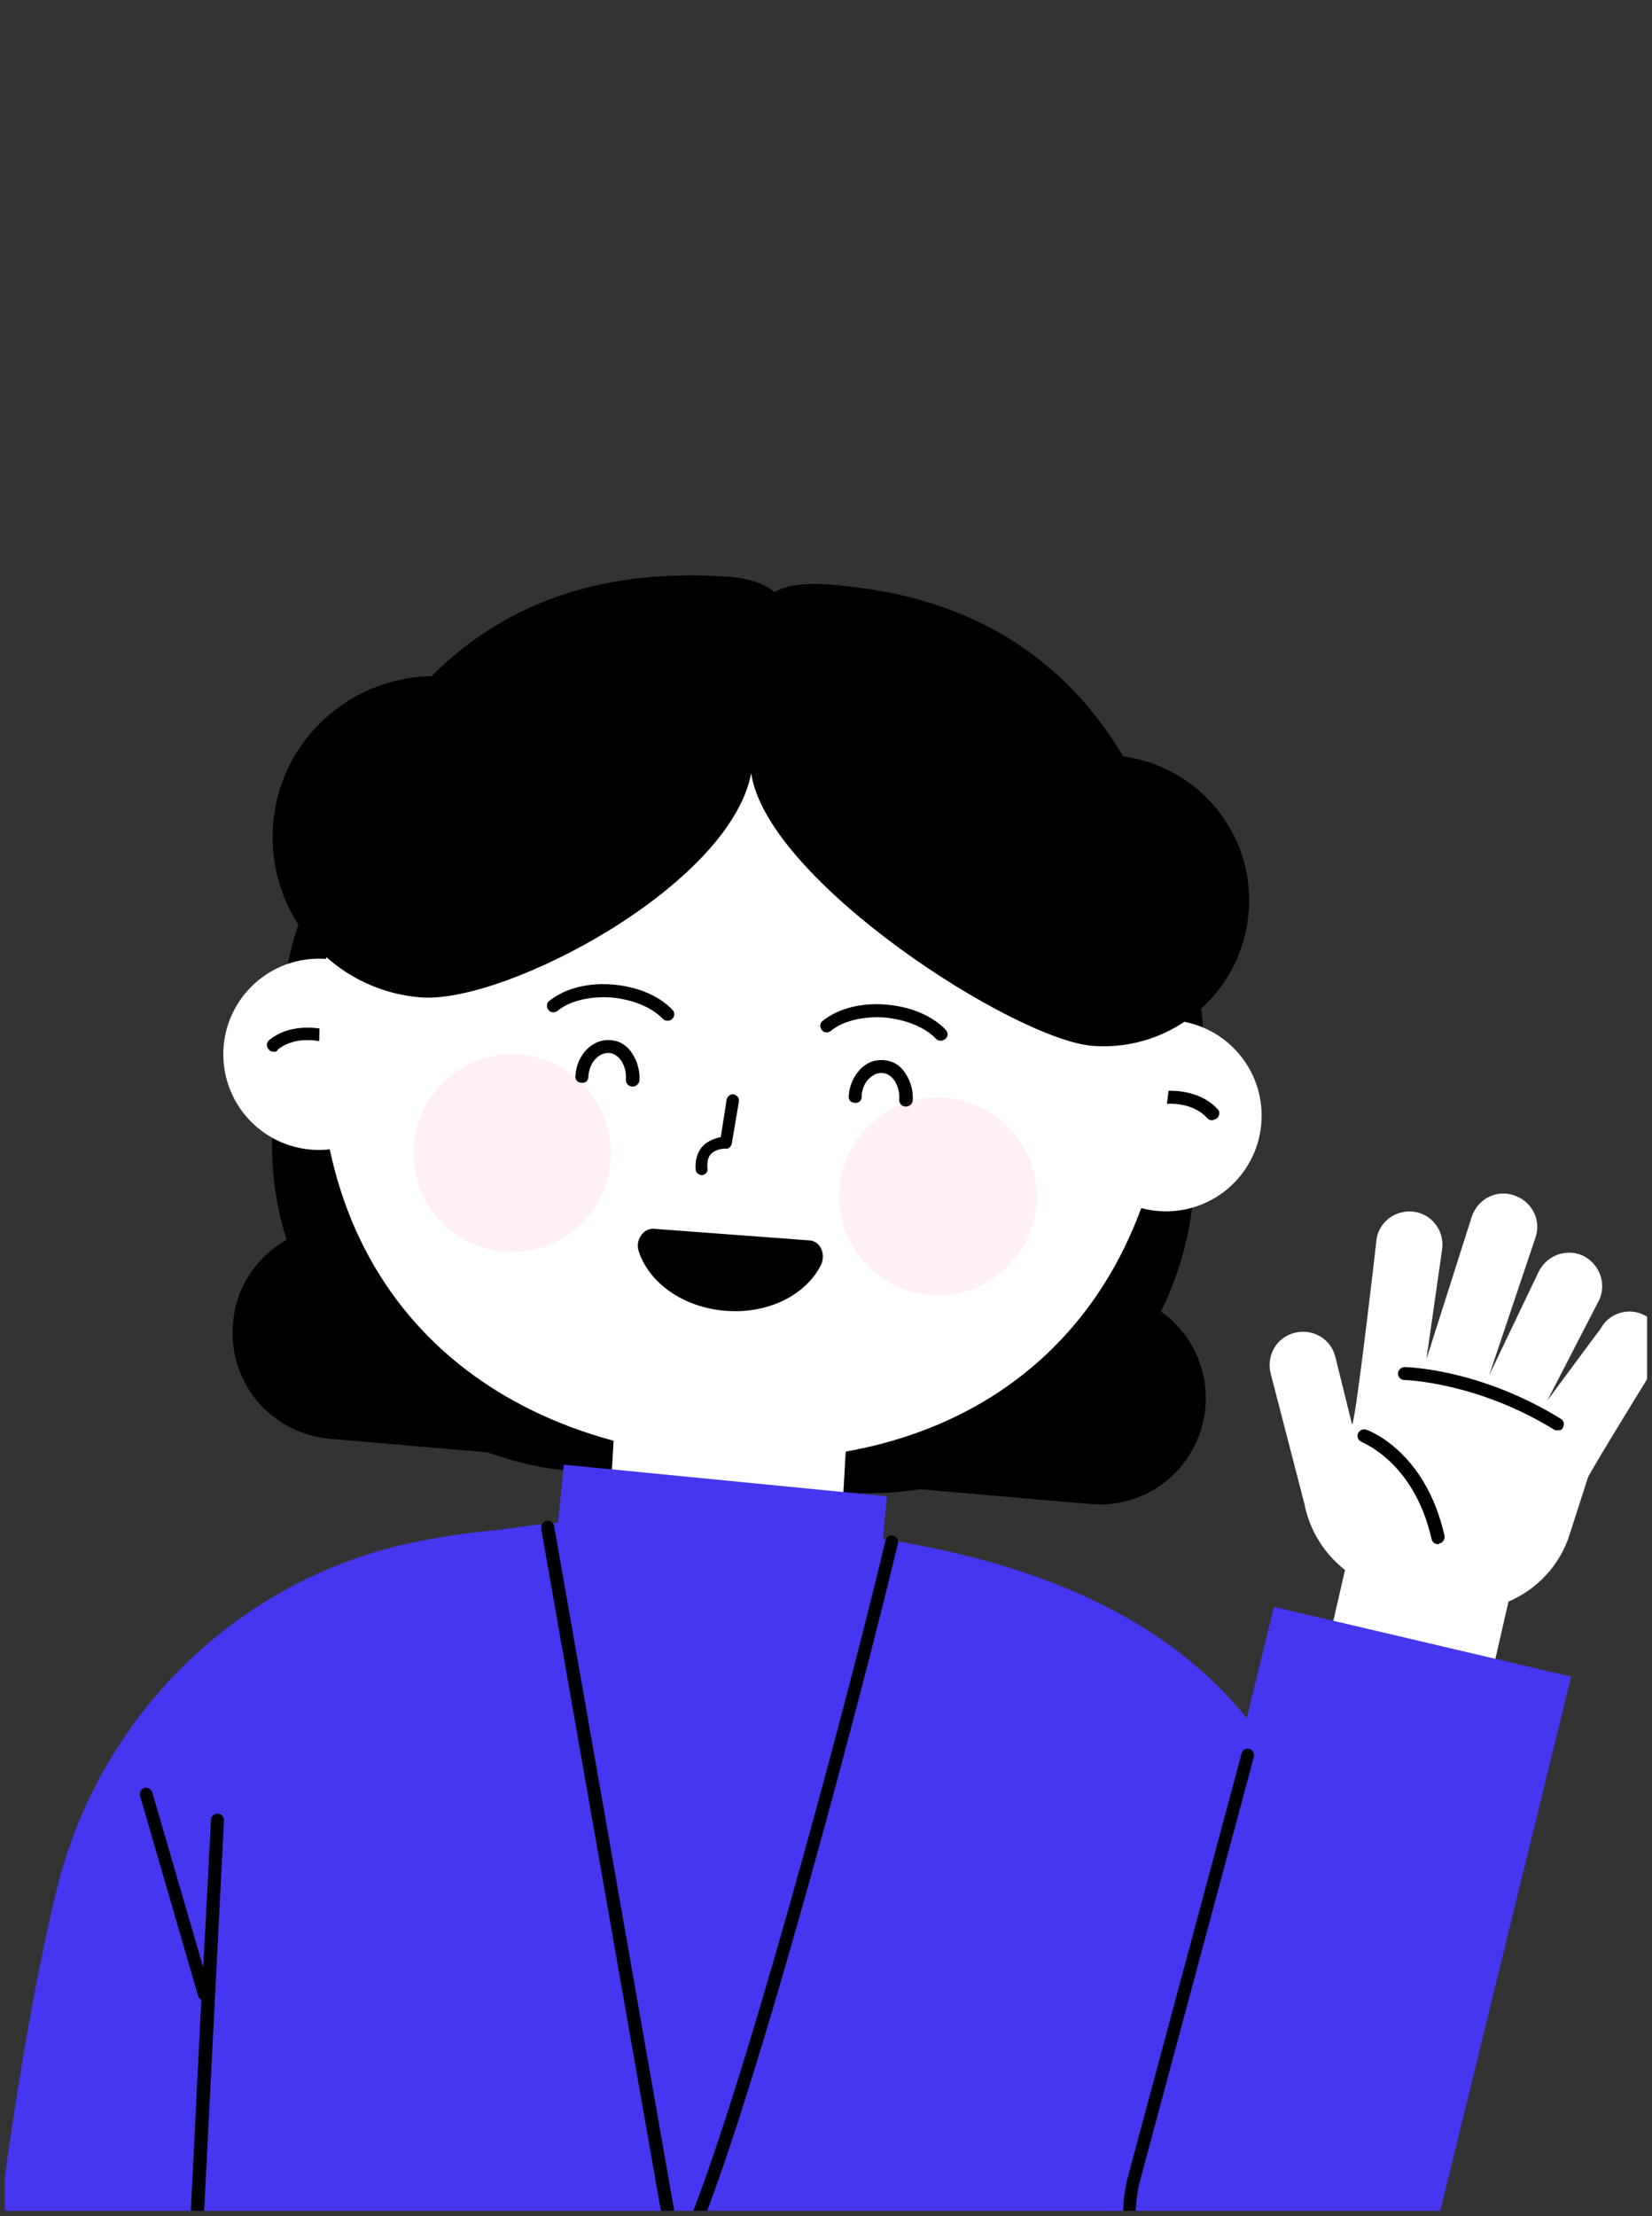 <svg width="167" height="224" viewBox="0 0 167 224" fill="none" xmlns="http://www.w3.org/2000/svg">
<rect x="0" y="0" width="167" height="224" fill="#333333" stroke="none"/>
<g clip-path="url(#clip0_5097_9717)">
<g clip-path="url(#clip1_5097_9717)">
<path d="M117.349 132.559C119.178 128.901 120.354 124.786 120.68 120.41L121.595 108.849C123.032 90.626 109.38 74.623 91.157 73.186L64.181 71.031C45.958 69.594 29.955 83.245 28.518 101.468L27.604 113.029C27.277 117.275 27.734 121.455 28.975 125.309C25.971 127.007 23.815 130.077 23.554 133.8C23.032 139.744 27.408 144.904 33.352 145.426L49.289 146.798C52.032 147.778 54.971 148.496 58.107 148.692L85.082 150.848C87.76 151.044 90.438 150.913 92.986 150.521L110.229 152.023C116.173 152.546 121.333 148.17 121.856 142.226C122.182 138.307 120.354 134.649 117.349 132.559Z" fill="black"/>
<path d="M85.474 161.951L84.625 161.886L85.736 142.487L62.287 141.05L61.176 160.514L60.197 160.449L73.129 173.382L85.474 161.951Z" fill="white"/>
<path d="M117.871 122.435C123.21 122.435 127.538 118.107 127.538 112.768C127.538 107.429 123.21 103.101 117.871 103.101C112.533 103.101 108.205 107.429 108.205 112.768C108.205 118.107 112.533 122.435 117.871 122.435Z" fill="white"/>
<path d="M122.509 113.225C122.313 113.225 122.182 113.16 122.052 113.029C120.419 111.2 117.61 111.592 117.61 111.592C117.284 111.658 116.892 111.396 116.892 111.004C116.827 110.678 117.088 110.286 117.48 110.286C117.61 110.286 121.007 109.829 123.097 112.115C123.358 112.376 123.293 112.768 123.032 113.029C122.77 113.16 122.64 113.225 122.509 113.225Z" fill="black"/>
<path d="M32.241 116.23C37.58 116.23 41.908 111.902 41.908 106.563C41.908 101.224 37.58 96.896 32.241 96.896C26.902 96.896 22.574 101.224 22.574 106.563C22.574 111.902 26.902 116.23 32.241 116.23Z" fill="white"/>
<path d="M27.669 106.302C27.473 106.302 27.277 106.236 27.146 106.04C26.885 105.779 26.95 105.322 27.212 105.126C29.628 103.166 32.894 104.081 33.025 104.081C33.351 104.211 33.547 104.538 33.482 104.865C33.351 105.191 33.025 105.387 32.698 105.322C32.698 105.322 29.955 104.538 28.061 106.106C27.995 106.302 27.865 106.302 27.669 106.302Z" fill="black"/>
<path d="M118.394 107.477C116.304 136.347 96.055 149.084 72.28 147.32C48.57 145.622 30.347 130.077 32.437 101.207C34.135 77.496 54.775 60.971 78.55 62.67C102.326 64.368 120.157 83.767 118.394 107.477Z" fill="white"/>
<path d="M95.076 105.191C94.88 105.191 94.749 105.126 94.619 104.995C93.508 103.82 91.549 103.036 89.393 102.84C87.303 102.709 85.213 103.166 83.972 104.212C83.711 104.408 83.254 104.408 83.058 104.081C82.862 103.82 82.862 103.362 83.188 103.167C84.756 101.925 87.042 101.338 89.524 101.534C92.006 101.73 94.227 102.644 95.598 104.081C95.86 104.342 95.86 104.734 95.598 104.995C95.402 105.126 95.272 105.191 95.076 105.191Z" fill="black"/>
<path d="M91.549 111.853C91.157 111.853 90.896 111.526 90.896 111.135C90.961 110.416 90.765 109.763 90.439 109.24C90.112 108.783 89.655 108.457 89.198 108.457C88.74 108.391 88.218 108.653 87.826 109.044C87.369 109.502 87.107 110.155 87.107 110.873C87.107 111.265 86.781 111.526 86.389 111.461C85.997 111.461 85.736 111.135 85.801 110.743C85.866 109.763 86.258 108.848 86.911 108.13C87.565 107.412 88.414 107.085 89.328 107.15C90.243 107.216 91.026 107.673 91.549 108.522C92.071 109.306 92.333 110.285 92.267 111.265C92.202 111.592 91.941 111.853 91.549 111.853Z" fill="black"/>
<path d="M67.447 103.166C67.251 103.166 67.12 103.101 66.99 102.97C65.879 101.795 63.92 101.011 61.764 100.815C59.674 100.684 57.584 101.142 56.343 102.187C56.082 102.383 55.625 102.383 55.429 102.056C55.233 101.795 55.233 101.338 55.559 101.142C57.127 99.901 59.413 99.313 61.895 99.509C64.377 99.705 66.598 100.619 67.969 102.056C68.231 102.317 68.231 102.709 67.969 102.97C67.773 103.166 67.643 103.166 67.447 103.166Z" fill="black"/>
<path d="M63.919 109.828C63.528 109.828 63.266 109.502 63.266 109.11C63.332 108.391 63.136 107.738 62.809 107.216C62.483 106.758 62.025 106.432 61.568 106.432C60.523 106.367 59.543 107.412 59.478 108.849C59.478 109.24 59.151 109.502 58.76 109.436C58.368 109.436 58.106 109.11 58.172 108.718C58.302 106.628 59.87 104.995 61.699 105.125C62.613 105.191 63.397 105.648 63.919 106.497C64.442 107.281 64.703 108.261 64.638 109.24C64.573 109.567 64.311 109.828 63.919 109.828Z" fill="black"/>
<path d="M66.075 124.198C65.03 124.132 64.181 125.373 64.573 126.484C65.618 129.684 69.079 132.166 73.39 132.493C77.701 132.82 81.49 130.86 82.992 127.856C83.514 126.745 82.927 125.439 81.816 125.373L66.075 124.198Z" fill="black"/>
<path d="M70.974 118.777C70.647 118.777 70.321 118.516 70.321 118.189C70.256 117.21 70.517 116.426 71.039 115.838C71.627 115.25 72.346 115.054 72.868 114.924L73.456 111.135C73.521 110.809 73.848 110.547 74.175 110.613C74.501 110.678 74.762 111.005 74.697 111.331L73.979 115.577C73.913 115.903 73.652 116.165 73.326 116.099C73.26 116.099 72.411 116.099 71.888 116.622C71.562 116.948 71.497 117.406 71.497 117.993C71.627 118.385 71.366 118.712 70.974 118.777Z" fill="black"/>
<path d="M113.56 76.452C108.008 67.242 99.06 60.188 83.776 59.078C79.726 58.751 78.289 59.861 78.289 59.861C78.289 59.861 77.114 58.555 73.652 58.294C59.935 57.314 50.399 61.56 43.606 68.353C35.245 68.483 28.191 74.95 27.603 83.441C26.95 92.389 33.678 100.162 42.626 100.815C51.183 101.403 73.782 89.515 75.938 78.15C77.505 88.993 102.587 105.126 110.49 105.714C118.59 106.302 125.644 100.227 126.232 92.063C126.82 84.29 121.202 77.497 113.56 76.452Z" fill="black"/>
<path d="M166.402 133.016L166.271 132.951C164.704 132.102 162.679 132.69 161.83 134.257L156.408 141.573L161.699 131.318C162.417 129.62 161.634 127.66 159.935 126.877C158.237 126.158 156.278 126.942 155.494 128.64L150.53 139.026L155.233 125.048C155.82 123.284 154.841 121.39 153.012 120.802C151.248 120.214 149.354 121.194 148.766 123.023L144.194 137.393L145.762 126.419C146.088 124.591 144.913 122.827 143.084 122.5C141.255 122.174 139.491 123.35 139.165 125.178C139.165 125.178 137.075 143.532 136.683 143.99L134.984 137.131C134.527 135.303 132.698 134.257 130.869 134.715C129.041 135.172 127.996 137.001 128.453 138.83L131.849 151.958C132.372 154.636 133.809 156.988 135.964 158.686L134.005 167.242L150.399 171.031L152.489 161.886C155.363 160.645 157.715 158.229 158.694 155.028L160.523 149.346C160.719 148.758 167.577 137.654 167.577 137.654C168.557 135.89 167.969 133.866 166.402 133.016Z" fill="white"/>
<path d="M145.37 156.073C145.043 156.073 144.782 155.877 144.717 155.55C142.953 147.777 137.728 145.818 137.662 145.753C137.336 145.622 137.14 145.23 137.27 144.904C137.401 144.577 137.793 144.381 138.12 144.512C138.381 144.577 144.129 146.732 146.023 155.224C146.088 155.55 145.892 155.942 145.5 156.007C145.5 156.073 145.435 156.073 145.37 156.073Z" fill="black"/>
<path d="M157.454 144.577C157.323 144.577 157.192 144.577 157.127 144.512C149.289 139.679 142.039 139.483 141.973 139.483C141.582 139.483 141.32 139.156 141.32 138.829C141.32 138.503 141.647 138.176 141.973 138.176C142.3 138.176 149.616 138.372 157.78 143.402C158.107 143.598 158.172 143.989 157.976 144.316C157.911 144.512 157.715 144.577 157.454 144.577Z" fill="black"/>
<g opacity="0.1">
<path d="M94.815 130.926C100.334 130.926 104.808 126.452 104.808 120.932C104.808 115.413 100.334 110.939 94.815 110.939C89.296 110.939 84.821 115.413 84.821 120.932C84.821 126.452 89.296 130.926 94.815 130.926Z" fill="#F96B87"/>
</g>
<g opacity="0.1">
<path d="M51.771 126.549C57.29 126.549 61.764 122.075 61.764 116.556C61.764 111.037 57.29 106.562 51.771 106.562C46.252 106.562 41.777 111.037 41.777 116.556C41.777 122.075 46.252 126.549 51.771 126.549Z" fill="#F96B87"/>
</g>
<path d="M128.779 162.409L126.036 173.643C117.675 163.323 104.677 157.967 89.263 155.55L89.654 151.24L56.996 148.039L56.408 153.918C53.665 154.114 50.987 154.571 50.856 154.571C48.178 154.832 45.631 155.159 43.214 155.616C24.795 158.882 10.164 172.859 5.722 191.017C-1.005 218.777 -3.814 261.756 -3.814 261.756L17.675 258.294L17.479 282.2C17.414 285.008 19.635 287.49 22.443 287.556H22.509L109.968 290.625H110.033C113.495 290.691 116.238 287.817 116.304 284.355L117.675 247.974V234.257C119.765 236.674 122.574 238.503 125.97 239.352C134.266 241.311 142.561 236.151 144.52 227.856L158.825 169.463L128.779 162.409Z" fill="#4536EF"/>
<path d="M69.798 226.55C69.733 226.55 69.602 226.55 69.537 226.484C69.21 226.354 69.08 225.962 69.21 225.635C74.762 212.507 85.213 173.708 89.524 155.681C89.589 155.354 89.981 155.093 90.308 155.224C90.634 155.289 90.895 155.681 90.765 156.008C87.238 170.835 76.33 212.115 70.386 226.223C70.255 226.419 70.059 226.55 69.798 226.55Z" fill="black"/>
<path d="M56.017 154.244C55.951 153.917 55.625 153.656 55.233 153.722C54.906 153.787 54.645 154.113 54.71 154.505L67.774 228.966C67.839 229.293 68.1 229.489 68.427 229.489C68.492 229.489 68.492 229.489 68.557 229.489C68.884 229.424 69.145 229.097 69.08 228.705L56.017 154.244Z" fill="black"/>
<path d="M114.671 228.248C114.41 228.248 114.083 228.052 114.018 227.726C113.43 225.244 113.365 222.761 113.953 220.279L125.514 177.236C125.579 176.909 125.971 176.648 126.297 176.778C126.624 176.844 126.82 177.236 126.755 177.562L115.194 220.606C114.671 222.827 114.671 225.178 115.259 227.399C115.324 227.726 115.128 228.117 114.802 228.183C114.736 228.248 114.671 228.248 114.671 228.248Z" fill="black"/>
<path d="M21.986 183.31C21.66 183.31 21.333 183.572 21.333 183.898L20.549 198.856L15.389 181.155C15.259 180.828 14.932 180.632 14.605 180.698C14.279 180.828 14.083 181.155 14.148 181.481L20.027 201.73C20.092 201.926 20.223 202.056 20.353 202.121L17.741 254.767C17.741 255.159 18.002 255.42 18.328 255.42C18.328 255.42 18.328 255.42 18.394 255.42C18.72 255.42 19.047 255.159 19.047 254.832L22.639 183.963C22.639 183.637 22.378 183.31 21.986 183.31Z" fill="black"/>
</g>
</g>
<defs>
<clipPath id="clip0_5097_9717">
<rect width="166" height="223" fill="white" transform="translate(0.5 0.455)"/>
</clipPath>
<clipPath id="clip1_5097_9717">
<rect width="200" height="330.764" fill="white" transform="translate(-31.9 58.164)"/>
</clipPath>
</defs>
</svg>
